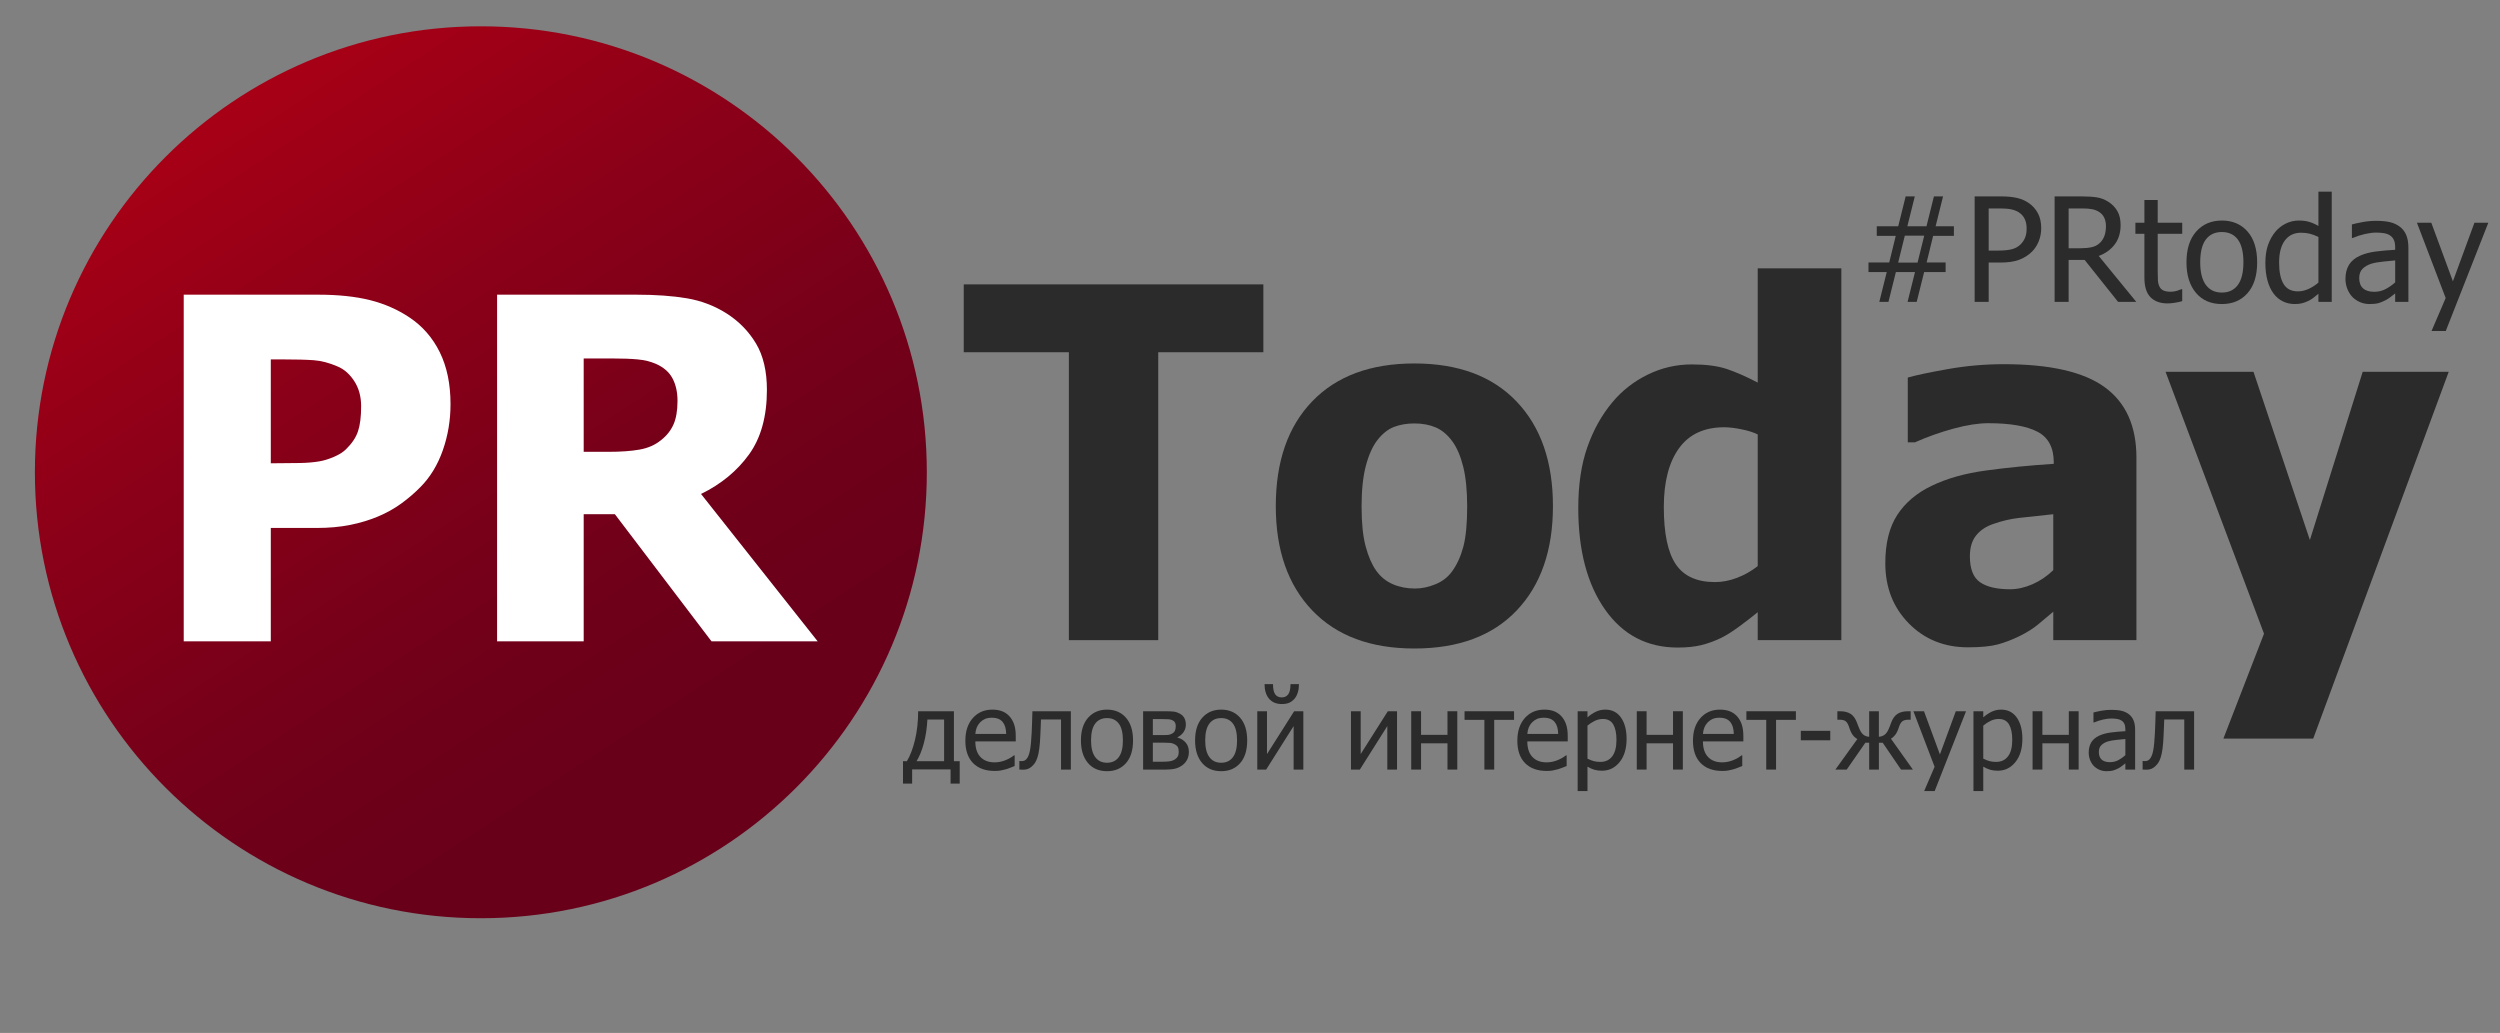 <?xml version="1.0" encoding="utf-8"?>
<!-- Generator: Adobe Illustrator 16.0.0, SVG Export Plug-In . SVG Version: 6.00 Build 0)  -->
<!DOCTYPE svg PUBLIC "-//W3C//DTD SVG 1.1//EN" "http://www.w3.org/Graphics/SVG/1.1/DTD/svg11.dtd">
<svg version="1.1" id="Слой_1" xmlns="http://www.w3.org/2000/svg" xmlns:xlink="http://www.w3.org/1999/xlink" x="0px" y="0px"
	 width="622px" height="257px" viewBox="0 0 622 257" enable-background="new 0 0 622 257" xml:space="preserve">
<rect x="0" y="0" width="622" height="257" fill="#808080" stroke="none"/>
<g>
	<defs>
		<path id="SVGID_1_" d="M8.68,117.5c0,61.28,49.676,110.956,110.956,110.956c61.28,0,110.956-49.676,110.956-110.956
			c0-61.28-49.676-110.956-110.956-110.956C58.356,6.544,8.68,56.22,8.68,117.5"/>
	</defs>
	<clipPath id="SVGID_2_">
		<use xlink:href="#SVGID_1_"  overflow="visible"/>
	</clipPath>
	
		<linearGradient id="SVGID_3_" gradientUnits="userSpaceOnUse" x1="-140" y1="405" x2="-139" y2="405" gradientTransform="matrix(-175.767 -267.075 -267.075 175.767 83723.281 -108388.797)">
		<stop  offset="0" style="stop-color:#68001A"/>
		<stop  offset="0.147" style="stop-color:#710019"/>
		<stop  offset="0.389" style="stop-color:#8A0018"/>
		<stop  offset="0.695" style="stop-color:#B30015"/>
		<stop  offset="0.994" style="stop-color:#E10012"/>
		<stop  offset="1" style="stop-color:#E10012"/>
	</linearGradient>
	<polygon clip-path="url(#SVGID_2_)" fill="url(#SVGID_3_)" points="75.747,330.362 -93.227,73.611 163.525,-95.363 332.499,161.39 
			"/>
</g>
<g>
	<defs>
		<rect id="SVGID_4_" x="-140" y="-170" width="907.771" height="575"/>
	</defs>
	<clipPath id="SVGID_5_">
		<use xlink:href="#SVGID_4_"  overflow="visible"/>
	</clipPath>
	<path clip-path="url(#SVGID_5_)" fill="#FFFFFF" d="M112.09,100.541c0,4.016-0.637,7.839-1.911,11.467
		c-1.275,3.632-3.109,6.663-5.503,9.094c-1.468,1.508-3.08,2.896-4.837,4.172c-1.758,1.274-3.697,2.356-5.821,3.243
		c-2.124,0.89-4.431,1.585-6.922,2.087c-2.491,0.502-5.281,0.752-8.369,0.752H67.374v28.209H45.71V73.317h33.479
		c4.982,0,9.277,0.455,12.888,1.36c3.611,0.909,6.883,2.347,9.818,4.316c3.244,2.163,5.754,5.049,7.531,8.659
		C111.203,91.264,112.09,95.56,112.09,100.541 M89.849,101.062c0-2.433-0.58-4.527-1.739-6.285c-1.158-1.757-2.548-2.964-4.17-3.62
		c-2.047-0.888-4.007-1.399-5.879-1.536c-1.873-0.135-4.412-0.201-7.617-0.201h-3.07v25.832h1.507c2.046,0,3.976-0.018,5.791-0.056
		c1.815-0.038,3.398-0.175,4.751-0.406c1.158-0.194,2.384-0.57,3.678-1.131c1.293-0.559,2.287-1.186,2.982-1.882
		c1.467-1.428,2.462-2.914,2.984-4.461C89.587,105.774,89.849,103.688,89.849,101.062"/>
	<path clip-path="url(#SVGID_5_)" fill="#FFFFFF" d="M203.435,159.563h-26.412l-24.039-31.626h-7.761v31.626h-21.548V73.317h34.696
		c4.787,0,8.958,0.299,12.512,0.897c3.551,0.599,6.834,1.844,9.846,3.736c3.089,1.969,5.541,4.469,7.356,7.501
		c1.815,3.031,2.722,6.884,2.722,11.556c0,6.602-1.486,11.96-4.459,16.073c-2.974,4.112-6.951,7.386-11.933,9.818L203.435,159.563z
		 M168.564,99.729c0-2.162-0.415-4.024-1.245-5.589c-0.83-1.564-2.211-2.771-4.142-3.62c-1.352-0.579-2.857-0.945-4.518-1.1
		c-1.661-0.155-3.726-0.233-6.198-0.233h-7.239v23.228h6.198c3.011,0,5.569-0.183,7.674-0.551c2.104-0.366,3.89-1.149,5.357-2.345
		c1.391-1.08,2.424-2.375,3.099-3.881C168.227,104.131,168.564,102.162,168.564,99.729"/>
	<path clip-path="url(#SVGID_5_)" fill="#2B2B2B" d="M486.129,58.678h-5.164l-1.621,6.625h4.724v2.379h-5.339l-1.851,7.419h-2.273
		l1.85-7.419h-4.757l-1.85,7.419h-2.274l1.851-7.419h-4.546v-2.379h5.163l1.621-6.625h-4.722v-2.379h5.338l1.851-7.435h2.273
		l-1.851,7.435h4.758l1.85-7.435h2.274l-1.851,7.435h4.546V58.678z M478.745,58.642h-4.828l-1.656,6.697h4.828L478.745,58.642z"/>
	<path clip-path="url(#SVGID_5_)" fill="#2B2B2B" d="M507.854,56.775c0,1.139-0.202,2.217-0.607,3.234
		c-0.405,1.016-0.967,1.883-1.684,2.599c-0.905,0.893-1.967,1.568-3.189,2.025c-1.222,0.458-2.766,0.688-4.634,0.688h-2.96V75.1
		h-3.489V48.864h6.591c1.551,0,2.872,0.129,3.965,0.386c1.092,0.26,2.055,0.676,2.89,1.253c0.974,0.668,1.737,1.518,2.29,2.546
		C507.578,54.077,507.854,55.317,507.854,56.775 M504.225,56.864c0-0.905-0.156-1.693-0.467-2.363
		c-0.312-0.67-0.784-1.215-1.418-1.637c-0.553-0.364-1.195-0.623-1.93-0.776s-1.647-0.23-2.74-0.23h-2.89v10.484h2.378
		c1.41,0,2.549-0.114,3.419-0.342c0.869-0.229,1.592-0.637,2.167-1.224c0.518-0.529,0.894-1.105,1.128-1.728
		S504.225,57.697,504.225,56.864"/>
	<path clip-path="url(#SVGID_5_)" fill="#2B2B2B" d="M531.502,75.101h-4.529l-8.316-10.432h-3.982v10.432h-3.488V48.864h6.766
		c1.503,0,2.763,0.083,3.78,0.246c1.015,0.165,1.981,0.547,2.898,1.146c0.916,0.587,1.642,1.345,2.176,2.273
		c0.534,0.929,0.802,2.079,0.802,3.453c0,1.926-0.488,3.537-1.462,4.828c-0.976,1.293-2.304,2.251-3.983,2.872L531.502,75.101z
		 M523.96,56.247c0-0.764-0.136-1.442-0.405-2.035c-0.271-0.593-0.688-1.078-1.252-1.454c-0.492-0.328-1.068-0.561-1.727-0.696
		c-0.657-0.135-1.475-0.203-2.449-0.203h-3.453v9.902h3.066c0.998,0,1.896-0.088,2.695-0.263c0.799-0.177,1.48-0.541,2.045-1.092
		c0.505-0.495,0.878-1.082,1.117-1.764C523.839,57.962,523.96,57.162,523.96,56.247"/>
	<path clip-path="url(#SVGID_5_)" fill="#2B2B2B" d="M539.272,75.489c-1.81,0-3.22-0.515-4.229-1.542
		c-1.011-1.028-1.517-2.653-1.517-4.873V58.168h-2.237v-2.749h2.237v-5.656h3.313v5.656h6.097v2.749h-6.097v9.355
		c0,1,0.018,1.77,0.054,2.309c0.035,0.541,0.17,1.046,0.404,1.516c0.199,0.41,0.522,0.72,0.969,0.925
		c0.446,0.205,1.052,0.308,1.814,0.308c0.54,0,1.063-0.078,1.569-0.237c0.505-0.159,0.869-0.292,1.092-0.396h0.194v2.976
		c-0.622,0.177-1.254,0.316-1.895,0.414C540.402,75.438,539.813,75.489,539.272,75.489"/>
	<path clip-path="url(#SVGID_5_)" fill="#2B2B2B" d="M561.58,65.269c0,3.312-0.799,5.87-2.396,7.674
		c-1.599,1.802-3.725,2.705-6.379,2.705c-2.738,0-4.89-0.931-6.458-2.793s-2.353-4.39-2.353-7.586c0-3.29,0.809-5.844,2.422-7.664
		c1.615-1.822,3.745-2.733,6.389-2.733c2.654,0,4.78,0.909,6.379,2.723C560.781,59.411,561.58,61.969,561.58,65.269 M558.162,65.269
		c0-2.55-0.465-4.442-1.393-5.683c-0.929-1.239-2.249-1.859-3.964-1.859c-1.728,0-3.058,0.62-3.99,1.859
		c-0.936,1.241-1.402,3.133-1.402,5.683c0,2.468,0.467,4.338,1.402,5.613c0.933,1.273,2.263,1.91,3.99,1.91
		c1.702,0,3.021-0.625,3.956-1.876C557.694,69.665,558.162,67.783,558.162,65.269"/>
	<path clip-path="url(#SVGID_5_)" fill="#2B2B2B" d="M580.135,75.1h-3.313v-2.009c-0.518,0.435-0.963,0.793-1.339,1.076
		c-0.376,0.282-0.817,0.539-1.322,0.775c-0.469,0.223-0.957,0.396-1.462,0.52c-0.505,0.123-1.093,0.185-1.762,0.185
		c-1.069,0-2.06-0.223-2.971-0.669c-0.91-0.447-1.682-1.098-2.315-1.957c-0.647-0.869-1.146-1.941-1.498-3.216
		c-0.354-1.275-0.529-2.739-0.529-4.396c0-1.727,0.224-3.222,0.67-4.485c0.447-1.263,1.063-2.363,1.85-3.304
		c0.717-0.857,1.583-1.528,2.601-2.017c1.015-0.487,2.081-0.732,3.197-0.732c0.986,0,1.844,0.111,2.571,0.328
		c0.729,0.217,1.499,0.555,2.31,1.011v-8.527h3.313V75.1z M576.822,70.308V58.96c-0.823-0.399-1.561-0.676-2.211-0.829
		c-0.652-0.151-1.36-0.229-2.124-0.229c-1.703,0-3.037,0.637-4,1.912c-0.963,1.275-1.445,3.117-1.445,5.525
		c0,2.314,0.37,4.084,1.11,5.313c0.739,1.227,1.927,1.84,3.56,1.84c0.87,0,1.745-0.195,2.625-0.589
		C575.218,71.509,576.047,70.978,576.822,70.308"/>
	<path clip-path="url(#SVGID_5_)" fill="#2B2B2B" d="M595.923,73.003c-0.269,0.201-0.631,0.479-1.084,0.839
		c-0.452,0.358-0.889,0.641-1.312,0.852c-0.588,0.306-1.155,0.541-1.701,0.706c-0.547,0.165-1.313,0.248-2.299,0.248
		c-0.812,0-1.58-0.153-2.31-0.459c-0.728-0.306-1.368-0.734-1.92-1.287c-0.527-0.539-0.952-1.207-1.268-1.999
		c-0.318-0.794-0.478-1.631-0.478-2.512c0-1.361,0.288-2.522,0.864-3.479c0.575-0.957,1.486-1.719,2.731-2.282
		c1.104-0.505,2.407-0.855,3.91-1.048c1.506-0.195,3.124-0.338,4.864-0.433v-0.633c0-0.776-0.117-1.402-0.352-1.876
		c-0.235-0.477-0.565-0.845-0.987-1.102c-0.423-0.27-0.941-0.451-1.551-0.537c-0.61-0.089-1.24-0.133-1.885-0.133
		c-0.764,0-1.662,0.114-2.696,0.344c-1.034,0.229-2.068,0.561-3.101,0.995h-0.194v-3.366c0.61-0.175,1.485-0.37,2.625-0.582
		c1.139-0.211,2.268-0.317,3.384-0.317c1.35,0,2.49,0.106,3.418,0.317c0.927,0.212,1.761,0.594,2.501,1.147
		c0.716,0.539,1.251,1.239,1.605,2.095c0.352,0.859,0.526,1.905,0.526,3.138v13.462h-3.294V73.003z M595.923,70.256v-5.464
		c-0.786,0.07-1.784,0.169-2.985,0.292c-1.205,0.122-2.177,0.295-2.916,0.518c-0.883,0.272-1.61,0.686-2.187,1.243
		c-0.576,0.559-0.863,1.338-0.863,2.335c0,1.128,0.316,1.979,0.951,2.554c0.634,0.577,1.563,0.865,2.784,0.865
		c1.046,0,1.991-0.227,2.837-0.68C594.389,71.469,595.183,70.914,595.923,70.256"/>
	<polygon clip-path="url(#SVGID_5_)" fill="#2B2B2B" points="619.093,55.418 608.505,82.36 604.963,82.36 608.486,74.149 
		601.333,55.418 604.908,55.418 610.284,69.99 615.64,55.418 	"/>
	<polygon clip-path="url(#SVGID_5_)" fill="#2B2B2B" points="265.936,159.268 265.936,87.636 239.78,87.636 239.78,70.753 
		314.325,70.753 314.325,87.636 288.169,87.636 288.169,159.268 	"/>
	<path clip-path="url(#SVGID_5_)" fill="#2B2B2B" d="M386.373,125.918c0,10.979-3.001,19.628-9.005,25.949
		c-6.004,6.32-14.496,9.481-25.473,9.481c-10.899,0-19.37-3.161-25.413-9.481c-6.044-6.321-9.066-14.971-9.066-25.949
		c0-11.095,3.022-19.785,9.066-26.067c6.043-6.281,14.514-9.422,25.413-9.422c10.938,0,19.419,3.161,25.442,9.482
		C383.362,106.232,386.373,114.902,386.373,125.918 M365.032,126.037c0-3.962-0.327-7.262-0.979-9.896
		c-0.654-2.637-1.557-4.747-2.705-6.331c-1.229-1.665-2.616-2.826-4.161-3.479c-1.546-0.654-3.31-0.98-5.291-0.98
		c-1.864,0-3.548,0.288-5.053,0.861c-1.507,0.575-2.894,1.675-4.161,3.3c-1.19,1.545-2.142,3.666-2.854,6.361
		c-0.713,2.695-1.069,6.084-1.069,10.164c0,4.082,0.336,7.383,1.011,9.897c0.674,2.519,1.545,4.529,2.615,6.034
		c1.108,1.546,2.497,2.674,4.16,3.388c1.665,0.715,3.51,1.07,5.53,1.07c1.664,0,3.358-0.355,5.082-1.07
		c1.725-0.714,3.102-1.782,4.131-3.209c1.229-1.703,2.16-3.755,2.795-6.153C364.716,133.597,365.032,130.278,365.032,126.037"/>
	<path clip-path="url(#SVGID_5_)" fill="#2B2B2B" d="M458.125,159.268H437.32v-6.954c-1.348,1.108-2.883,2.299-4.607,3.565
		c-1.724,1.27-3.239,2.221-4.548,2.854c-1.665,0.793-3.31,1.388-4.934,1.784c-1.625,0.396-3.567,0.594-5.826,0.594
		c-7.608,0-13.634-3.15-18.071-9.452c-4.438-6.301-6.658-14.721-6.658-25.263c0-5.827,0.753-10.88,2.26-15.16
		c1.505-4.279,3.586-8.004,6.24-11.175c2.418-2.894,5.352-5.183,8.8-6.866c3.446-1.685,7.094-2.528,10.938-2.528
		c3.487,0,6.352,0.368,8.59,1.1c2.238,0.734,4.846,1.872,7.817,3.419V66.769h20.805V159.268z M437.32,140.841v-32.756
		c-1.032-0.515-2.378-0.941-4.042-1.277c-1.665-0.336-3.092-0.507-4.281-0.507c-4.993,0-8.749,1.746-11.265,5.233
		c-2.518,3.487-3.775,8.362-3.775,14.622c0,6.58,1.001,11.337,3.003,14.27c2,2.932,5.24,4.397,9.719,4.397
		c1.822,0,3.667-0.355,5.529-1.07C434.07,143.038,435.775,142.069,437.32,140.841"/>
	<path clip-path="url(#SVGID_5_)" fill="#2B2B2B" d="M510.854,152.193c-1.427,1.189-2.704,2.26-3.835,3.212
		c-1.129,0.95-2.645,1.901-4.547,2.851c-1.863,0.913-3.676,1.607-5.439,2.082c-1.765,0.476-4.23,0.714-7.401,0.714
		c-5.905,0-10.809-1.98-14.713-5.945c-3.903-3.962-5.855-8.954-5.855-14.979c0-4.954,0.99-8.956,2.973-12.009
		c1.98-3.05,4.835-5.471,8.561-7.251c3.765-1.824,8.263-3.093,13.494-3.805c5.232-0.714,10.858-1.269,16.883-1.666v-0.356
		c0-3.686-1.358-6.232-4.073-7.64c-2.715-1.405-6.786-2.109-12.216-2.109c-2.458,0-5.33,0.446-8.618,1.337
		c-3.291,0.891-6.5,2.031-9.631,3.419h-1.783V93.936c2.06-0.593,5.389-1.297,9.986-2.109c4.598-0.813,9.234-1.219,13.91-1.219
		c11.493,0,19.865,1.913,25.117,5.736c5.25,3.825,7.876,9.661,7.876,17.508v45.416h-20.688V152.193z M510.854,141.85v-13.911
		c-3.527,0.358-6.381,0.664-8.561,0.923s-4.32,0.764-6.419,1.516c-1.824,0.635-3.24,1.597-4.251,2.884
		c-1.01,1.287-1.517,3-1.517,5.143c0,3.131,0.842,5.28,2.527,6.449c1.684,1.168,4.17,1.753,7.46,1.753
		c1.822,0,3.686-0.416,5.588-1.248S509.308,143.355,510.854,141.85"/>
	<polygon clip-path="url(#SVGID_5_)" fill="#2B2B2B" points="609.238,92.51 575.531,183.761 553.18,183.761 563.286,157.663 
		538.794,92.51 560.67,92.51 574.7,134.36 587.838,92.51 	"/>
	<path clip-path="url(#SVGID_5_)" fill="#2B2B2B" d="M238.777,194.952h-2.273v-3.52h-9.563v3.52h-2.274v-5.561h0.962
		c0.823-1.351,1.496-3.115,2.02-5.293c0.524-2.18,0.786-4.559,0.786-7.141h8.9v12.434h1.442V194.952z M234.892,189.392v-10.381
		h-4.157c-0.112,2.166-0.409,4.143-0.89,5.933c-0.481,1.787-1.085,3.272-1.813,4.448H234.892z"/>
	<path clip-path="url(#SVGID_5_)" fill="#2B2B2B" d="M247.482,191.81c-2.313,0-4.107-0.652-5.385-1.955
		c-1.277-1.306-1.917-3.155-1.917-5.556c0-2.364,0.619-4.247,1.858-5.645c1.239-1.399,2.859-2.099,4.86-2.099
		c0.901,0,1.697,0.13,2.39,0.39c0.693,0.259,1.299,0.668,1.819,1.221c0.52,0.556,0.918,1.232,1.196,2.033
		c0.277,0.802,0.415,1.784,0.415,2.944v1.324h-10.056c0,1.69,0.424,2.979,1.274,3.872c0.848,0.894,2.022,1.337,3.52,1.337
		c0.537,0,1.064-0.06,1.579-0.181c0.516-0.121,0.981-0.278,1.396-0.469c0.443-0.199,0.815-0.391,1.119-0.577
		c0.302-0.187,0.554-0.362,0.753-0.527h0.143v2.665c-0.286,0.113-0.641,0.253-1.065,0.422c-0.426,0.17-0.807,0.301-1.144,0.397
		c-0.476,0.128-0.908,0.229-1.293,0.297C248.558,191.775,248.071,191.81,247.482,191.81 M250.341,182.597
		c-0.017-0.658-0.096-1.226-0.234-1.701c-0.139-0.478-0.338-0.879-0.598-1.209c-0.285-0.364-0.651-0.643-1.098-0.831
		c-0.446-0.191-0.998-0.285-1.656-0.285c-0.649,0-1.202,0.096-1.657,0.291c-0.454,0.196-0.869,0.479-1.241,0.851
		c-0.364,0.382-0.64,0.806-0.831,1.268c-0.19,0.463-0.312,1.004-0.364,1.617H250.341z"/>
	<path clip-path="url(#SVGID_5_)" fill="#2B2B2B" d="M266.426,191.471h-2.442V179.01h-4.99c-0.026,0.721-0.051,1.41-0.077,2.074
		c-0.026,0.661-0.053,1.261-0.079,1.798c-0.051,1.361-0.141,2.499-0.266,3.419c-0.126,0.917-0.284,1.653-0.474,2.208
		c-0.191,0.571-0.401,1.018-0.63,1.337c-0.23,0.322-0.488,0.611-0.774,0.871c-0.294,0.259-0.61,0.454-0.948,0.585
		c-0.338,0.131-0.719,0.195-1.143,0.195c-0.139,0-0.317-0.004-0.533-0.014c-0.216-0.009-0.368-0.013-0.455-0.013v-2.132h0.13
		c0.061,0,0.124,0.006,0.188,0.014c0.066,0.009,0.141,0.013,0.229,0.013c0.207,0,0.411-0.03,0.61-0.09
		c0.199-0.061,0.377-0.174,0.533-0.339c0.432-0.424,0.749-1.165,0.948-2.228c0.199-1.06,0.342-2.544,0.428-4.451
		c0.036-0.71,0.068-1.55,0.098-2.52s0.058-1.896,0.084-2.781h9.563V191.471z"/>
	<path clip-path="url(#SVGID_5_)" fill="#2B2B2B" d="M281.901,184.221c0,2.443-0.589,4.328-1.767,5.659
		c-1.178,1.329-2.746,1.993-4.704,1.993c-2.018,0-3.605-0.686-4.761-2.059c-1.156-1.372-1.734-3.236-1.734-5.594
		c0-2.425,0.595-4.31,1.785-5.65c1.192-1.343,2.762-2.016,4.71-2.016c1.958,0,3.526,0.669,4.704,2.008
		C281.312,179.901,281.901,181.788,281.901,184.221 M279.38,184.221c0-1.88-0.342-3.275-1.026-4.19
		c-0.684-0.913-1.659-1.37-2.924-1.37c-1.273,0-2.254,0.457-2.942,1.37c-0.689,0.915-1.034,2.311-1.034,4.19
		c0,1.818,0.345,3.198,1.034,4.14c0.688,0.938,1.669,1.41,2.942,1.41c1.256,0,2.229-0.464,2.917-1.385
		C279.036,187.463,279.38,186.075,279.38,184.221"/>
	<path clip-path="url(#SVGID_5_)" fill="#2B2B2B" d="M295.79,187.079c0,0.702-0.134,1.323-0.402,1.864
		c-0.269,0.543-0.637,0.995-1.104,1.359c-0.59,0.458-1.207,0.769-1.853,0.927c-0.645,0.161-1.417,0.241-2.318,0.241h-5.705v-14.514
		h5.328c1.065,0,1.845,0.034,2.338,0.099c0.494,0.064,0.983,0.231,1.468,0.501c0.511,0.275,0.888,0.646,1.131,1.104
		c0.242,0.458,0.364,1.003,0.364,1.637c0,0.691-0.191,1.313-0.572,1.864c-0.382,0.549-0.888,0.977-1.52,1.278l0.065,0.093
		c0.788,0.199,1.449,0.602,1.981,1.207C295.523,185.347,295.79,186.128,295.79,187.079 M292.528,180.674
		c0-0.328-0.054-0.616-0.162-0.856c-0.109-0.243-0.298-0.435-0.565-0.573c-0.313-0.163-0.661-0.263-1.047-0.292
		c-0.385-0.03-0.92-0.044-1.604-0.044h-2.325v3.974h2.806c0.597,0,1.022-0.026,1.273-0.085c0.251-0.054,0.528-0.175,0.832-0.356
		c0.285-0.173,0.489-0.407,0.61-0.7C292.468,181.446,292.528,181.09,292.528,180.674 M293.27,187.093
		c0-0.495-0.071-0.891-0.215-1.188c-0.143-0.3-0.457-0.565-0.941-0.801c-0.304-0.146-0.629-0.236-0.975-0.271
		c-0.347-0.037-0.827-0.053-1.443-0.053h-2.87v4.741h2.117c0.875,0,1.555-0.033,2.04-0.104c0.485-0.069,0.9-0.207,1.247-0.416
		c0.364-0.224,0.628-0.485,0.793-0.779C293.188,187.928,293.27,187.552,293.27,187.093"/>
	<path clip-path="url(#SVGID_5_)" fill="#2B2B2B" d="M310.303,184.221c0,2.443-0.589,4.328-1.767,5.659
		c-1.178,1.329-2.746,1.993-4.704,1.993c-2.018,0-3.605-0.686-4.761-2.059c-1.156-1.372-1.734-3.236-1.734-5.594
		c0-2.425,0.595-4.31,1.785-5.65c1.192-1.343,2.762-2.016,4.71-2.016c1.958,0,3.526,0.669,4.704,2.008
		C309.714,179.901,310.303,181.788,310.303,184.221 M307.782,184.221c0-1.88-0.342-3.275-1.026-4.19
		c-0.684-0.913-1.659-1.37-2.924-1.37c-1.273,0-2.254,0.457-2.942,1.37c-0.689,0.915-1.034,2.311-1.034,4.19
		c0,1.818,0.345,3.198,1.034,4.14c0.688,0.938,1.669,1.41,2.942,1.41c1.256,0,2.229-0.464,2.917-1.385
		C307.438,187.463,307.782,186.075,307.782,184.221"/>
	<path clip-path="url(#SVGID_5_)" fill="#2B2B2B" d="M324.271,191.471h-2.416v-10.823l-6.835,10.823h-2.209v-14.514h2.417v10.655
		l6.756-10.655h2.287V191.471z M323.18,170.214c0,0.746-0.092,1.424-0.273,2.033c-0.183,0.612-0.441,1.124-0.779,1.541
		c-0.39,0.458-0.831,0.804-1.325,1.033c-0.493,0.229-1.126,0.344-1.897,0.344c-0.709,0-1.331-0.118-1.864-0.358
		c-0.533-0.236-0.979-0.576-1.344-1.019c-0.355-0.433-0.624-0.954-0.807-1.559c-0.182-0.607-0.272-1.279-0.272-2.016h2.104
		c0,1.17,0.183,2.014,0.546,2.528s0.909,0.771,1.637,0.771c0.685,0,1.218-0.253,1.599-0.76s0.571-1.353,0.571-2.54H323.18z"/>
	<polygon clip-path="url(#SVGID_5_)" fill="#2B2B2B" points="347.58,191.471 345.164,191.471 345.164,180.647 338.329,191.471 
		336.12,191.471 336.12,176.957 338.537,176.957 338.537,187.612 345.293,176.957 347.58,176.957 	"/>
	<polygon clip-path="url(#SVGID_5_)" fill="#2B2B2B" points="362.574,191.471 360.132,191.471 360.132,184.935 353.557,184.935 
		353.557,191.471 351.114,191.471 351.114,176.957 353.557,176.957 353.557,182.831 360.132,182.831 360.132,176.957 
		362.574,176.957 	"/>
	<polygon clip-path="url(#SVGID_5_)" fill="#2B2B2B" points="376.696,179.101 371.76,179.101 371.76,191.471 369.316,191.471 
		369.316,179.101 364.38,179.101 364.38,176.957 376.696,176.957 	"/>
	<path clip-path="url(#SVGID_5_)" fill="#2B2B2B" d="M384.817,191.81c-2.313,0-4.107-0.652-5.386-1.955
		c-1.276-1.306-1.917-3.155-1.917-5.556c0-2.364,0.619-4.247,1.858-5.645c1.239-1.399,2.859-2.099,4.86-2.099
		c0.9,0,1.696,0.13,2.39,0.39c0.693,0.259,1.299,0.668,1.819,1.221c0.52,0.556,0.918,1.232,1.195,2.033
		c0.277,0.802,0.415,1.784,0.415,2.944v1.324h-10.056c0,1.69,0.424,2.979,1.274,3.872c0.848,0.894,2.021,1.337,3.52,1.337
		c0.537,0,1.064-0.06,1.579-0.181c0.516-0.121,0.98-0.278,1.396-0.469c0.442-0.199,0.814-0.391,1.118-0.577
		c0.303-0.187,0.555-0.362,0.753-0.527h0.144v2.665c-0.286,0.113-0.642,0.253-1.065,0.422c-0.426,0.17-0.807,0.301-1.144,0.397
		c-0.477,0.128-0.908,0.229-1.293,0.297C385.893,191.775,385.407,191.81,384.817,191.81 M387.676,182.597
		c-0.017-0.658-0.096-1.226-0.233-1.701c-0.14-0.478-0.339-0.879-0.599-1.209c-0.285-0.364-0.65-0.643-1.098-0.831
		c-0.446-0.191-0.998-0.285-1.656-0.285c-0.648,0-1.202,0.096-1.657,0.291c-0.454,0.196-0.868,0.479-1.24,0.851
		c-0.364,0.382-0.641,0.806-0.831,1.268c-0.19,0.463-0.313,1.004-0.364,1.617H387.676z"/>
	<path clip-path="url(#SVGID_5_)" fill="#2B2B2B" d="M404.697,183.831c0,2.417-0.578,4.342-1.735,5.775
		c-1.156,1.434-2.618,2.15-4.385,2.15c-0.72,0-1.356-0.082-1.91-0.247c-0.555-0.163-1.121-0.419-1.702-0.767v6.081h-2.443v-19.867
		h2.443v1.521c0.605-0.545,1.279-1.001,2.02-1.369c0.74-0.369,1.549-0.554,2.425-0.554c1.663,0,2.959,0.66,3.891,1.975
		C404.229,179.848,404.697,181.614,404.697,183.831 M402.176,184.104c0-1.655-0.264-2.938-0.792-3.853
		c-0.529-0.913-1.387-1.37-2.574-1.37c-0.691,0-1.36,0.152-2.007,0.461c-0.645,0.307-1.257,0.704-1.838,1.188v8.227
		c0.641,0.311,1.188,0.521,1.643,0.635c0.455,0.113,0.978,0.169,1.566,0.169c1.265,0,2.248-0.463,2.949-1.39
		C401.825,187.243,402.176,185.889,402.176,184.104"/>
	<polygon clip-path="url(#SVGID_5_)" fill="#2B2B2B" points="418.689,191.471 416.248,191.471 416.248,184.935 409.673,184.935 
		409.673,191.471 407.229,191.471 407.229,176.957 409.673,176.957 409.673,182.831 416.248,182.831 416.248,176.957 
		418.689,176.957 	"/>
	<path clip-path="url(#SVGID_5_)" fill="#2B2B2B" d="M428.512,191.81c-2.313,0-4.107-0.652-5.385-1.955
		c-1.277-1.306-1.918-3.155-1.918-5.556c0-2.364,0.619-4.247,1.858-5.645c1.239-1.399,2.859-2.099,4.86-2.099
		c0.9,0,1.696,0.13,2.39,0.39c0.693,0.259,1.299,0.668,1.819,1.221c0.52,0.556,0.918,1.232,1.195,2.033
		c0.277,0.802,0.415,1.784,0.415,2.944v1.324h-10.056c0,1.69,0.424,2.979,1.274,3.872c0.848,0.894,2.021,1.337,3.52,1.337
		c0.537,0,1.064-0.06,1.579-0.181c0.516-0.121,0.981-0.278,1.396-0.469c0.442-0.199,0.814-0.391,1.118-0.577
		c0.303-0.187,0.555-0.362,0.753-0.527h0.144v2.665c-0.286,0.113-0.642,0.253-1.065,0.422c-0.426,0.17-0.807,0.301-1.144,0.397
		c-0.477,0.128-0.908,0.229-1.293,0.297C429.588,191.775,429.101,191.81,428.512,191.81 M431.37,182.597
		c-0.017-0.658-0.096-1.226-0.233-1.701c-0.14-0.478-0.338-0.879-0.599-1.209c-0.284-0.364-0.65-0.643-1.098-0.831
		c-0.446-0.191-0.998-0.285-1.656-0.285c-0.648,0-1.202,0.096-1.657,0.291c-0.453,0.196-0.868,0.479-1.24,0.851
		c-0.364,0.382-0.641,0.806-0.831,1.268c-0.19,0.463-0.313,1.004-0.364,1.617H431.37z"/>
	<polygon clip-path="url(#SVGID_5_)" fill="#2B2B2B" points="446.819,179.101 441.883,179.101 441.883,191.471 439.439,191.471 
		439.439,179.101 434.503,179.101 434.503,176.957 446.819,176.957 	"/>
	<rect x="448.041" y="181.83" clip-path="url(#SVGID_5_)" fill="#2B2B2B" width="7.328" height="2.353"/>
	<path clip-path="url(#SVGID_5_)" fill="#2B2B2B" d="M475.924,191.471h-2.949l-4.561-6.679h-0.949v6.679h-2.416v-6.679H464.1
		l-4.639,6.679h-2.819l5.47-7.602c-0.424-0.223-0.801-0.551-1.13-0.979s-0.624-1.05-0.884-1.863
		c-0.233-0.737-0.511-1.249-0.832-1.535c-0.319-0.286-0.843-0.428-1.571-0.428h-0.559v-2.106h0.662c1.065,0,1.942,0.217,2.632,0.65
		s1.227,1.191,1.618,2.273c0.077,0.226,0.175,0.483,0.291,0.772c0.118,0.292,0.219,0.535,0.306,0.736
		c0.285,0.657,0.619,1.135,1,1.428c0.382,0.296,0.85,0.461,1.404,0.494v-6.354h2.416v6.354c0.555-0.044,1.029-0.213,1.423-0.507
		c0.394-0.295,0.729-0.766,1.007-1.415c0.095-0.218,0.201-0.469,0.319-0.755c0.116-0.285,0.21-0.537,0.278-0.754
		c0.382-1.065,0.909-1.817,1.586-2.26c0.676-0.443,1.554-0.664,2.637-0.664h0.663v2.106h-0.56c-0.684,0-1.197,0.14-1.54,0.422
		c-0.341,0.281-0.629,0.794-0.862,1.541c-0.243,0.752-0.529,1.345-0.858,1.778s-0.693,0.764-1.091,0.988L475.924,191.471z"/>
	<polygon clip-path="url(#SVGID_5_)" fill="#2B2B2B" points="489.149,176.957 481.342,196.824 478.729,196.824 481.328,190.77 
		476.054,176.957 478.69,176.957 482.653,187.702 486.604,176.957 	"/>
	<path clip-path="url(#SVGID_5_)" fill="#2B2B2B" d="M503.17,183.831c0,2.417-0.578,4.342-1.735,5.775
		c-1.156,1.434-2.618,2.15-4.385,2.15c-0.719,0-1.356-0.082-1.91-0.247c-0.554-0.163-1.121-0.419-1.702-0.767v6.081h-2.442v-19.867
		h2.442v1.521c0.606-0.545,1.279-1.001,2.021-1.369c0.739-0.369,1.548-0.554,2.424-0.554c1.663,0,2.959,0.66,3.891,1.975
		C502.703,179.848,503.17,181.614,503.17,183.831 M500.648,184.104c0-1.655-0.264-2.938-0.792-3.853
		c-0.528-0.913-1.387-1.37-2.573-1.37c-0.692,0-1.361,0.152-2.008,0.461c-0.645,0.307-1.257,0.704-1.838,1.188v8.227
		c0.642,0.311,1.189,0.521,1.644,0.635c0.455,0.113,0.977,0.169,1.565,0.169c1.266,0,2.248-0.463,2.949-1.39
		C500.298,187.243,500.648,185.889,500.648,184.104"/>
	<polygon clip-path="url(#SVGID_5_)" fill="#2B2B2B" points="517.163,191.471 514.721,191.471 514.721,184.935 508.146,184.935 
		508.146,191.471 505.703,191.471 505.703,176.957 508.146,176.957 508.146,182.831 514.721,182.831 514.721,176.957 
		517.163,176.957 	"/>
	<path clip-path="url(#SVGID_5_)" fill="#2B2B2B" d="M528.791,189.925c-0.199,0.146-0.467,0.354-0.799,0.617
		c-0.334,0.264-0.656,0.475-0.969,0.63c-0.433,0.225-0.85,0.397-1.254,0.521c-0.403,0.121-0.968,0.181-1.695,0.181
		c-0.598,0-1.165-0.112-1.701-0.338c-0.537-0.225-1.011-0.541-1.416-0.946c-0.391-0.398-0.702-0.892-0.937-1.477
		c-0.234-0.584-0.351-1.201-0.351-1.85c0-1.006,0.212-1.861,0.637-2.567s1.095-1.267,2.013-1.683
		c0.815-0.372,1.776-0.629,2.885-0.772c1.109-0.143,2.305-0.25,3.587-0.32v-0.466c0-0.571-0.087-1.034-0.26-1.384
		c-0.174-0.352-0.417-0.621-0.728-0.813c-0.313-0.199-0.693-0.331-1.145-0.396c-0.449-0.063-0.914-0.098-1.389-0.098
		c-0.563,0-1.226,0.084-1.988,0.253s-1.525,0.414-2.288,0.733h-0.143v-2.48c0.451-0.129,1.096-0.272,1.938-0.429
		c0.84-0.155,1.671-0.233,2.493-0.233c0.996,0,1.837,0.078,2.521,0.233c0.684,0.156,1.299,0.438,1.845,0.845
		c0.528,0.397,0.922,0.915,1.182,1.546c0.261,0.632,0.391,1.404,0.391,2.313v9.928h-2.43V189.925z M528.791,187.897v-4.028
		c-0.58,0.053-1.314,0.125-2.202,0.215c-0.889,0.092-1.605,0.22-2.15,0.385c-0.649,0.198-1.187,0.505-1.612,0.915
		c-0.424,0.411-0.636,0.985-0.636,1.722c0,0.832,0.234,1.46,0.702,1.884c0.467,0.424,1.152,0.638,2.053,0.638
		c0.771,0,1.469-0.167,2.091-0.501C527.66,188.792,528.245,188.385,528.791,187.897"/>
	<path clip-path="url(#SVGID_5_)" fill="#2B2B2B" d="M545.89,191.471h-2.442V179.01h-4.989c-0.026,0.721-0.052,1.41-0.077,2.074
		c-0.026,0.661-0.053,1.261-0.079,1.798c-0.051,1.361-0.141,2.499-0.266,3.419c-0.126,0.917-0.284,1.653-0.475,2.208
		c-0.19,0.571-0.4,1.018-0.63,1.337c-0.229,0.322-0.488,0.611-0.773,0.871c-0.295,0.259-0.61,0.454-0.948,0.585
		s-0.72,0.195-1.144,0.195c-0.139,0-0.316-0.004-0.532-0.014c-0.217-0.009-0.368-0.013-0.455-0.013v-2.132h0.13
		c0.061,0,0.124,0.006,0.188,0.014c0.066,0.009,0.142,0.013,0.229,0.013c0.208,0,0.412-0.03,0.61-0.09
		c0.199-0.061,0.377-0.174,0.533-0.339c0.433-0.424,0.749-1.165,0.948-2.228c0.199-1.06,0.342-2.544,0.428-4.451
		c0.036-0.71,0.068-1.55,0.099-2.52c0.029-0.97,0.058-1.896,0.084-2.781h9.563V191.471z"/>
</g>
</svg>
